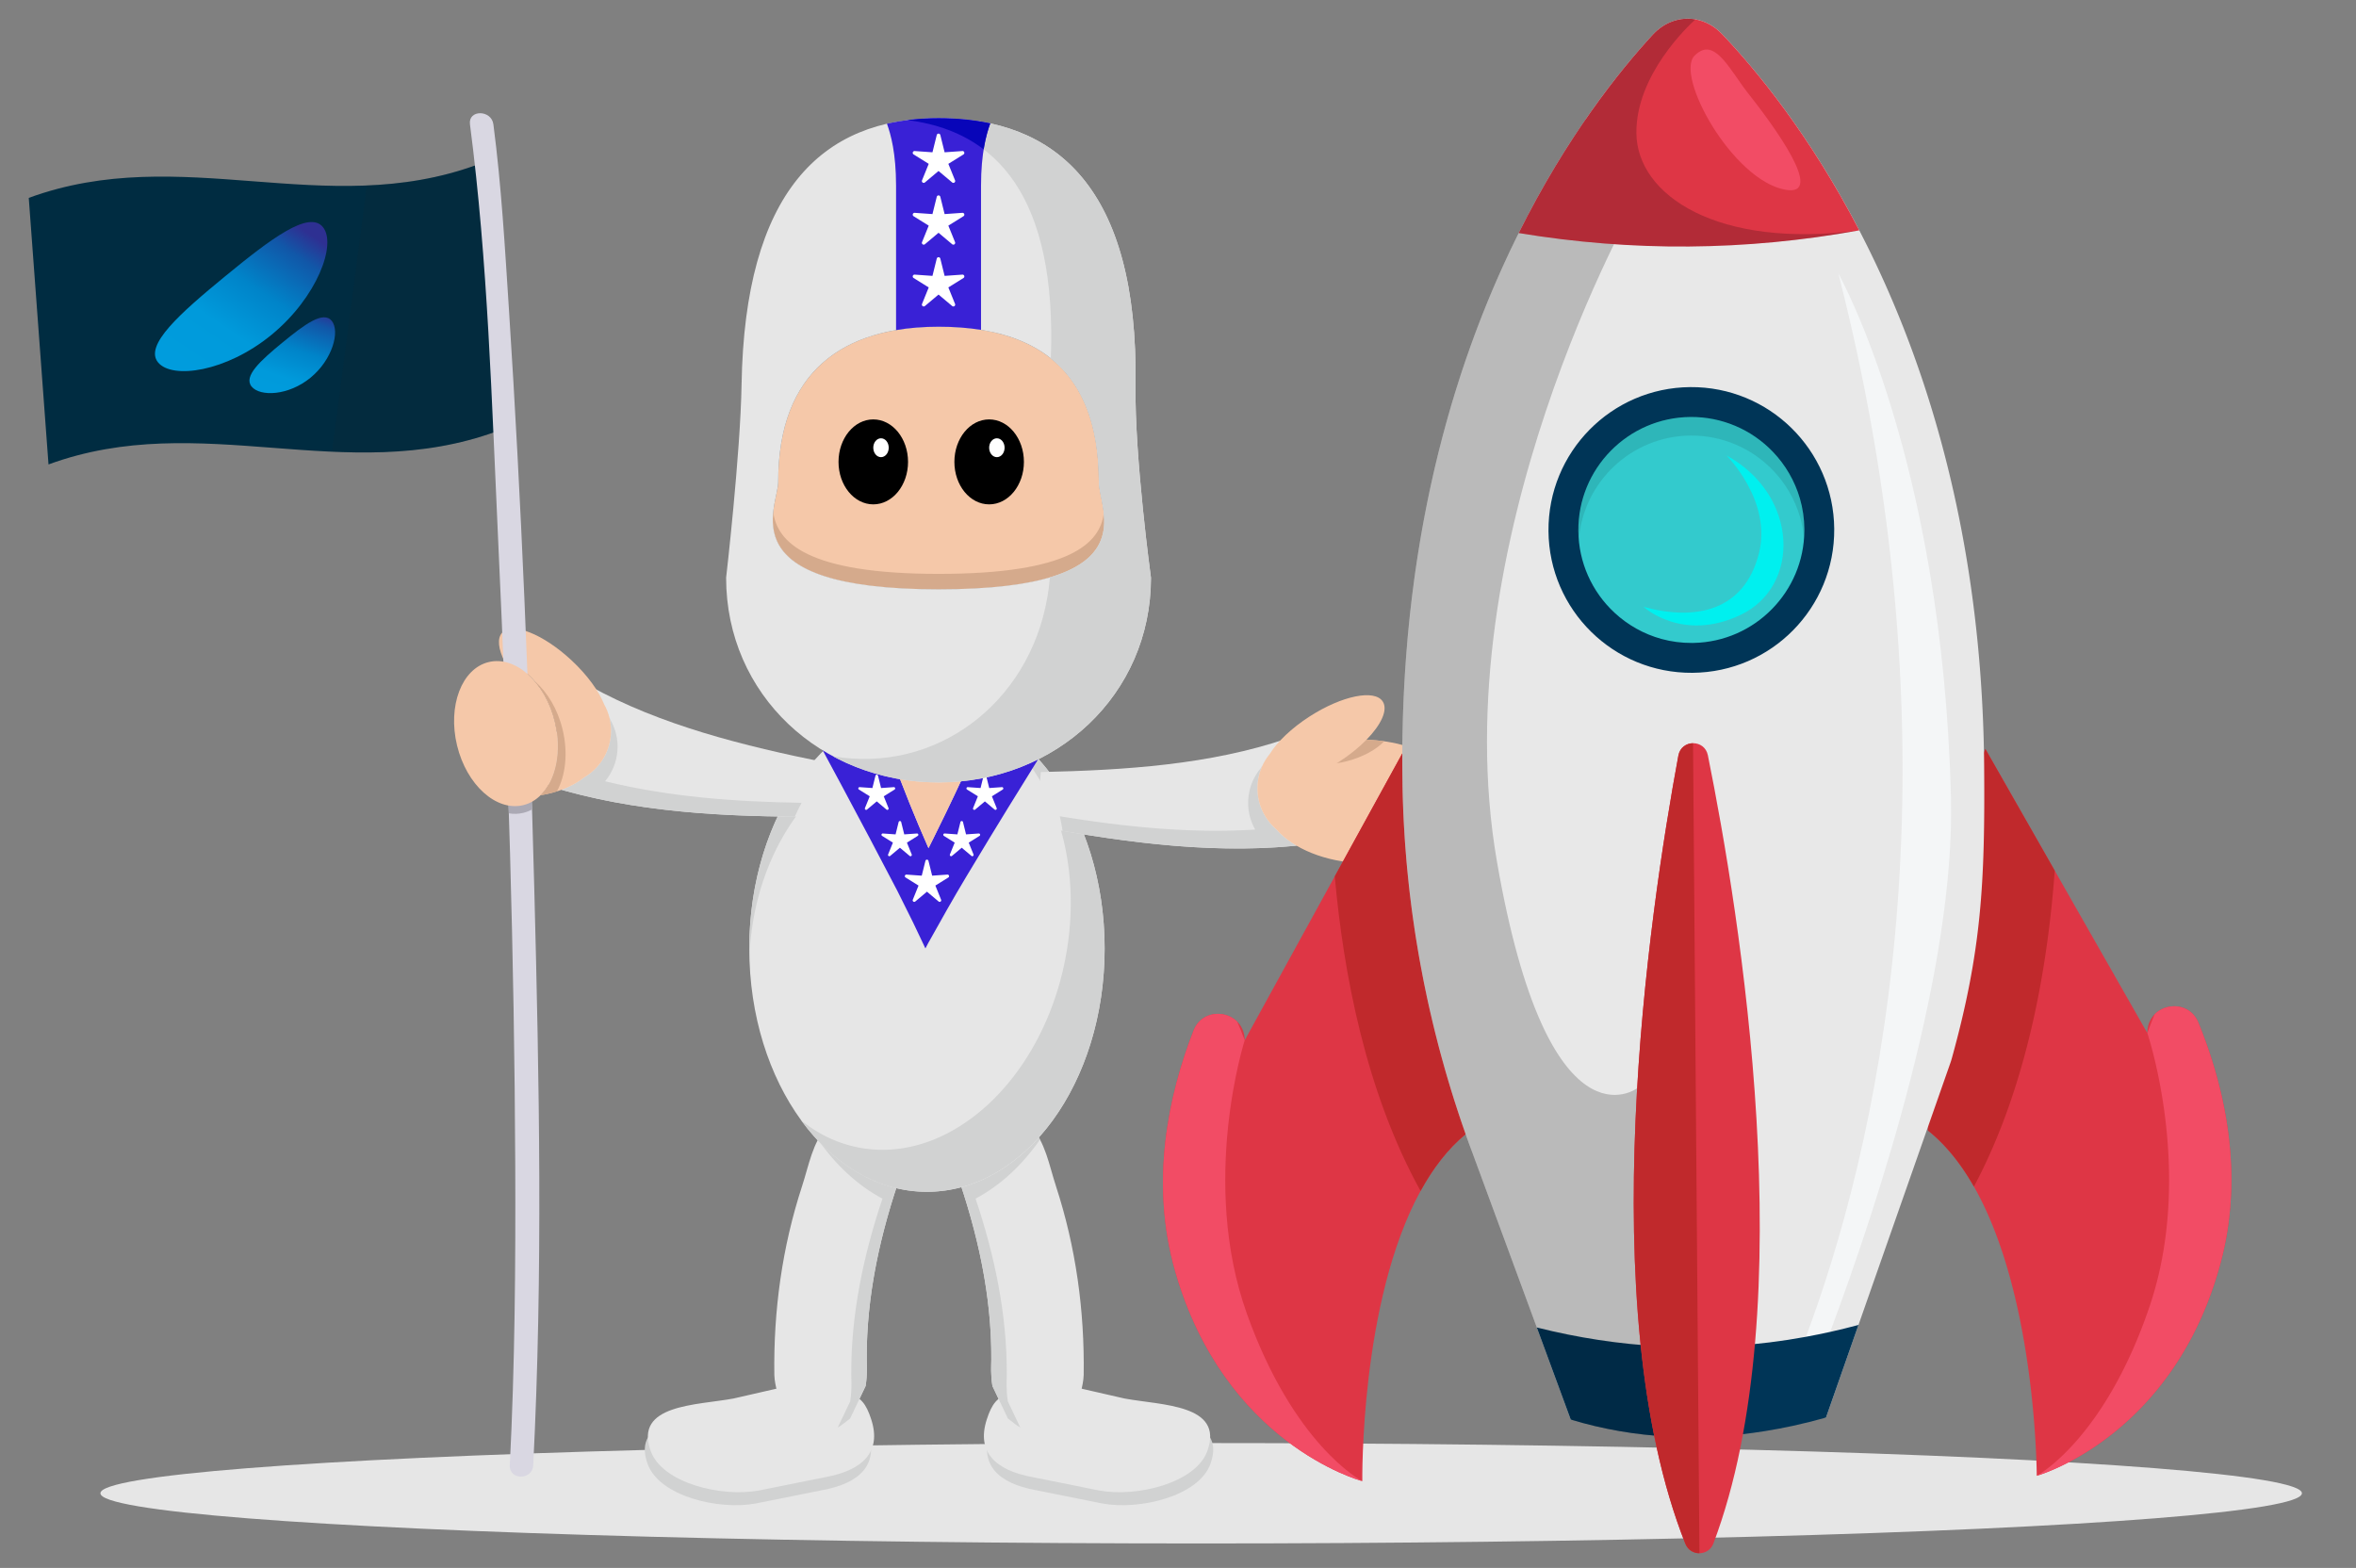 <svg viewBox="0 0 305 203" xmlns="http://www.w3.org/2000/svg" xmlns:serif="http://www.serif.com/" fill-rule="evenodd" clip-rule="evenodd" stroke-linejoin="round" stroke-miterlimit="2">
  <rect x="0" y="0" width="305" height="203" fill="#808080" stroke="none"/>
  <path fill="none" d="M0 0h305v203H0z"/>
  <ellipse cx="155.5" cy="193.331" rx="142.5" ry="6.5" fill="#e6e6e6"/>
  <path d="M142.705 194.657c4.798.89 12.481-.934 13.992-5.127 2.179-6.043-5.924-5.895-10.722-6.784l-8.005-1.833c-6.924 1.385-8.492.357-9.84 4.574-1.332 4.167 1.103 6.539 5.901 7.429l8.674 1.741z" fill="#d1d2d2"/>
  <path d="M142.31 192.976c4.797.89 12.48-.934 13.992-5.127 2.178-6.043-5.925-5.895-10.722-6.784l-8.006-1.833c-6.924 1.385-8.492.357-9.84 4.574-1.332 4.167 1.103 6.539 5.901 7.429l8.675 1.741z" fill="#e6e6e6"/>
  <path d="M131.657 144.549c.6.434 1.296.759 1.799 1.302 1.881 2.03 2.349 4.972 3.246 7.72 2.569 7.871 3.709 16.06 3.59 24.45-.011.74-.269 1.795-.269 1.795l-2.259 4.075-1.771 1.207-1.947.401c-1.957-.547-1.965-.592-3.564-1.846l-2.009-4.214c-.237-1.564-.15-2.508-.141-3.464.051-8.276-1.788-16.439-4.534-24.234 0 0-.368-1.352-.321-2.271.104-2.008.733-2.41 1.845-3.945l1.949-1.191 2.24-.328c.716.181 1.431.362 2.146.543z" fill="#e6e6e6"/>
  <path d="M125.694 153.325c3.265-1.14 6.251-3.238 8.79-6.063.053.092.104.185.154.278-2.317 3.325-5.159 5.957-8.343 7.646 2.468 7.356 4.084 15.023 4.037 22.789-.009.956-.096 1.9.141 3.464l1.61 3.377c-.428-.235-.829-.558-1.601-1.163l-2.009-4.214c-.237-1.564-.15-2.508-.141-3.464.042-6.869-1.218-13.661-3.217-20.229l-.011-.035-.038-.124-.012-.04-.042-.137-.006-.017-.051-.166-.05-.161-.006-.018c-.052-.166-.104-.331-.157-.497l-.001-.004c-.054-.168-.108-.336-.163-.504v-.001l-.055-.168v-.001l-.055-.168.071-.02.009-.002.068-.019.012-.003.068-.019.011-.004.069-.02.004-.001.07-.02.007-.002.068-.02.011-.004.068-.02.011-.004.069-.021.006-.002.07-.021.003-.001.07-.023.01-.003.067-.022.011-.003.068-.022.008-.003.072-.024.071-.024.007-.002.069-.024.01-.003.068-.024z" fill="#d1d2d2"/>
  <g serif:id="Leg">
    <g serif:id="Foot">
      <path d="M97.83 194.657c-4.798.89-12.481-.934-13.993-5.127-2.178-6.043 5.925-5.895 10.723-6.784l8.005-1.833c6.924 1.385 8.492.357 9.84 4.574 1.332 4.167-1.103 6.539-5.901 7.429l-8.674 1.741z" fill="#d1d2d2"/>
      <path d="M98.225 192.976c-4.798.89-12.481-.934-13.992-5.127-2.179-6.043 5.925-5.895 10.722-6.784l8.005-1.833c6.924 1.385 8.492.357 9.84 4.574 1.332 4.167-1.103 6.539-5.9 7.429l-8.675 1.741z" fill="#e6e6e6"/>
    </g>
    <path d="M108.877 144.549c-.599.434-1.296.759-1.799 1.302-1.881 2.03-2.348 4.972-3.245 7.72-2.569 7.871-3.709 16.06-3.59 24.45.01.74.269 1.795.269 1.795l2.258 4.075 1.771 1.207 1.948.401c1.956-.547 1.964-.592 3.563-1.846l2.01-4.214c.237-1.564.15-2.508.141-3.464-.051-8.276 1.788-16.439 4.533-24.234 0 0 .369-1.352.321-2.271-.103-2.008-.732-2.41-1.845-3.945l-1.948-1.191-2.241-.328c-.715.181-1.43.362-2.146.543z" fill="#e6e6e6"/>
    <path d="M114.841 153.325c-3.265-1.14-6.252-3.238-8.791-6.063-.052.092-.103.185-.153.278 2.317 3.325 5.159 5.957 8.343 7.646-2.469 7.356-4.085 15.023-4.037 22.789.009.956.096 1.9-.141 3.464l-1.611 3.377c.429-.235.83-.558 1.601-1.163l2.01-4.214c.237-1.564.15-2.508.141-3.464-.042-6.869 1.217-13.661 3.217-20.229l.011-.035.038-.124.012-.04.042-.137.005-.017.052-.166.05-.161.006-.018c.051-.166.104-.331.157-.497l.001-.004.162-.504.001-.001.054-.168.001-.001.055-.168-.071-.02-.01-.002-.068-.019-.012-.003-.067-.019-.011-.004-.07-.02-.004-.001-.069-.02-.007-.002-.068-.02-.012-.004-.067-.02-.011-.004-.069-.021-.006-.002-.07-.021-.003-.001-.07-.023-.01-.003-.068-.022-.011-.003-.068-.022-.007-.003-.072-.024-.071-.024-.008-.002-.068-.024-.01-.003-.068-.024z" fill="#d1d2d2"/>
  </g>
  <ellipse cx="120" cy="122.8" rx="23" ry="31.5" fill="#e6e6e6"/>
  <path d="M103.351 105.3c-3.73 4.935-6.097 11.524-6.332 18.801-.013-.431-.019-.865-.019-1.301 0-6.474 1.429-12.494 3.878-17.5h2.473zM118.75 91.346c.414-.031.831-.046 1.25-.046 12.694 0 23 14.114 23 31.5 0 17.385-10.306 31.5-23 31.5-6.347 0-12.097-3.529-16.261-9.231 2.153 1.741 4.631 2.953 7.367 3.49 11.697 2.298 23.698-8.586 26.784-24.292 3.085-15.705-3.906-30.322-15.603-32.62a16.34 16.34 0 0 0-3.537-.301z" fill="#d1d2d2"/>
  <g>
    <path d="M112.152 88.383l.049.155c1.265 3.867 1.726 5.374 3.243 9.483 1.485 4.025 3.049 7.93 4.756 11.789 0 0 3.702-7.308 6.683-14.167 1.487-3.421 1.951-4.63 3.091-7.511l1.633-4.127 8.759 4.716-2.34 3.747-2.162 3.463c-4.608 7.435-6.1 9.789-10.768 17.56-1.705 2.838-3.324 5.727-4.94 8.621l-.356.677-1.593-3.353-2.044-4.108c-4.731-9.09-9.605-18.12-14.502-27.139l4.423-2.041 4.675-2.158c.464 1.464.929 2.929 1.393 4.393z" fill="#3921d6"/>
    <path d="M113.521 92.569c2.055-.826 4.23-1.269 6.479-1.269 2.783 0 5.451.678 7.921 1.921-.291.692-.625 1.472-1.038 2.422-2.981 6.859-6.683 14.167-6.683 14.167-1.707-3.859-3.271-7.764-4.756-11.789-.873-2.363-1.395-3.866-1.923-5.452z" fill="#f5c8a9"/>
    <path d="M119.803 111.454a.202.202 0 0 1 .197-.154c.093 0 .175.063.197.154l.477 1.919 1.971-.14c.094-.007.179.051.208.14a.202.202 0 0 1-.086.235l-1.677 1.046.742 1.832a.203.203 0 0 1-.069.241.203.203 0 0 1-.25-.009L120 115.446l-1.513 1.272a.203.203 0 0 1-.25.009.203.203 0 0 1-.069-.241l.742-1.832-1.677-1.046a.202.202 0 0 1-.086-.235.203.203 0 0 1 .208-.14l1.971.14.477-1.919zM116.335 106.428a.17.17 0 0 1 .33 0l.396 1.599 1.643-.116c.078-.006.15.042.174.116a.17.17 0 0 1-.072.196l-1.398.872.619 1.527c.029.072.005.155-.058.2a.168.168 0 0 1-.208-.007l-1.261-1.06-1.261 1.06a.168.168 0 0 1-.208.007.169.169 0 0 1-.058-.2l.619-1.527-1.398-.872a.17.17 0 0 1-.072-.196.169.169 0 0 1 .174-.116l1.643.116.396-1.599zM124.335 106.428a.17.17 0 0 1 .33 0l.396 1.599 1.643-.116c.078-.006.15.042.174.116a.17.17 0 0 1-.072.196l-1.398.872.619 1.527c.029.072.005.155-.058.2a.168.168 0 0 1-.208-.007l-1.261-1.06-1.261 1.06a.168.168 0 0 1-.208.007.169.169 0 0 1-.058-.2l.619-1.527-1.398-.872a.17.17 0 0 1-.072-.196.169.169 0 0 1 .174-.116l1.643.116.396-1.599zM113.335 100.428a.17.17 0 0 1 .33 0l.396 1.599 1.643-.116c.078-.006.15.042.174.116a.17.17 0 0 1-.072.196l-1.398.872.619 1.527c.029.072.005.155-.058.2a.168.168 0 0 1-.208-.007l-1.261-1.06-1.261 1.06a.168.168 0 0 1-.208.007.169.169 0 0 1-.058-.2l.619-1.527-1.398-.872a.17.17 0 0 1-.072-.196.169.169 0 0 1 .174-.116l1.643.116.396-1.599zM127.335 100.428a.17.17 0 0 1 .33 0l.396 1.599 1.643-.116c.078-.006.15.042.174.116a.17.17 0 0 1-.072.196l-1.398.872.619 1.527c.029.072.005.155-.058.2a.168.168 0 0 1-.208-.007l-1.261-1.06-1.261 1.06a.168.168 0 0 1-.208.007.169.169 0 0 1-.058-.2l.619-1.527-1.398-.872a.17.17 0 0 1-.072-.196.169.169 0 0 1 .174-.116l1.643.116.396-1.599z" fill="#fff"/>
  </g>
  <g>
    <path d="M166.939 96.029c.644.888 1.3 1.771 1.991 2.62l1.703 6.824c-.385 1.666-.681 2.638-1.032 3.818-11.585 1.448-23.34-.118-34.876-2.222l-.559-.104.576-7.009c10.886-.236 21.923-.95 31.884-4.343 0 0 .193.247.313.416z" fill="#e6e6e6"/>
    <path d="M137.201 105.684c8.396 1.364 16.876 2.25 25.292 1.716-.694-1.221-1.028-2.663-.874-4.166.146-1.428.713-2.711 1.565-3.74.075-.121.155-.244.241-.368-.316.684-.526 1.43-.607 2.22-.233 2.273.651 4.405 2.207 5.85.025.023.05.046.076.069l.027.024.024.022.03.027.025.021.023.02.035.04.014.016c.678.763 1.546 1.456 2.564 2.053l-.02.002-.044.004-.021.002-.02.002-.014.002c-.027.002-.053.005-.079.008l-.012.001-.021.002-.027.002-.036.004-.021.002h-.007c-.027.003-.054.005-.081.008l-.017.002-.016.001c-.027.003-.054.005-.081.008h-.008l-.018.002-.037.003-.031.003-.019.002-.009.001c-.028.002-.056.005-.083.007l-.013.001-.016.002-.023.002-.057.005h-.009l-.01.001-.053.005-.027.002-.015.001-.01.001c-.029.003-.058.005-.087.008h-.008l-.014.002-.033.002-.048.004-.01.001h-.003c-.031.003-.061.005-.091.008l-.011.001-.01.001a2.846 2.846 0 0 0-.092.007h-.003l-.008.001-.047.004-.042.003-.008.001h-.004c-.032.002-.064.005-.095.007l-.006.001h-.008l-.198.015-.005.001h-.002c-.034.002-.068.005-.102.007h-.002l-.209.015c-9.38.654-18.843-.478-28.184-2.092-.1-.64-.22-1.27-.357-1.889z" fill="#d1d2d2"/>
    <path d="M164.383 97.606c.963-1.553 2.802-3.332 5.163-4.852 4.177-2.688 8.417-3.552 9.462-1.927.696 1.081-.199 2.996-2.109 4.948 7.168.226 12.875 3.989 12.737 8.4-.137 4.414-6.071 7.815-13.242 7.592-4.832-.15-9-1.908-11.164-4.388-1.683-1.444-2.655-3.662-2.412-6.033.147-1.427.713-2.71 1.565-3.74z" fill="#f5c8a9"/>
    <path d="M176.899 95.775c.786.025 1.553.092 2.297.198-1.022 1.072-2.742 2.035-4.807 2.573-.454.118-.904.211-1.344.278.096-.06.193-.121.289-.183 1.395-.898 2.608-1.887 3.565-2.866z" fill="#d5aa8c"/>
  </g>
  <g serif:id="Arm">
    <path d="M75.968 89.169c-.791.761-1.593 1.513-2.424 2.227l-2.883 6.414c.084 1.708.202 2.717.339 3.941 11.145 3.476 22.993 4.016 34.719 3.987l.569-.004.674-7c-10.673-2.159-21.41-4.816-30.612-9.919 0 0-.234.209-.382.354z" fill="#e6e6e6"/>
    <path d="M102.894 105.732c-9.496-.062-19.029-.622-28.162-2.93-.068-.017-.135-.034-.203-.052l-.108-.027c-.064-.017-.128-.033-.192-.05l-.106-.028-.098-.026-.1-.026-.108-.029-.092-.024-.105-.028-.102-.028-.112-.03-.092-.026-.111-.03-.102-.028-.094-.027-.109-.03-.101-.029-.102-.028c1.108-.408 2.085-.936 2.887-1.567l.001-.001.016-.012.003-.003.015-.011.005-.004.019-.015.026-.016.008-.005.02-.012.008-.004.026-.016.028-.017.004-.003.026-.016.001-.001.087-.054c1.787-1.146 3.035-3.088 3.208-5.367.06-.792-.015-1.564-.205-2.292.063.137.12.272.173.404.656 1.164.986 2.527.878 3.958-.115 1.507-.699 2.866-1.599 3.946 8.266 2.034 16.852 2.656 25.437 2.792-.31.581-.601 1.179-.873 1.792z" fill="#d1d2d2"/>
    <g serif:id="Hand">
      <path d="M65.343 85.699c-.837-1.652-1.015-3.053-.332-3.787 1.316-1.413 5.336.188 8.971 3.573 2.055 1.913 3.549 3.99 4.223 5.689.656 1.164.986 2.527.878 3.958-.181 2.377-1.53 4.387-3.442 5.511-1.412 1.131-3.381 1.94-5.662 2.321 1.965-1.943 2.786-5.649 1.854-9.512-.992-4.108-3.665-7.152-6.49-7.753z" fill="#f5c8a9"/>
      <path d="M66.21 87.156c-.777-.114-1.545-.184-2.296-.212.816 1.236 2.339 2.488 4.276 3.383.426.197.853.368 1.274.512-.085-.076-.169-.153-.253-.232-1.214-1.13-2.232-2.318-3.001-3.451z" fill="#d5aa8c"/>
    </g>
    <path d="M6.28 60.13c19.758-7.242 38.311 2.94 58.069-4.303-.852-11.503-1.705-23.006-2.557-34.509-19.758 7.243-38.311-2.94-58.069 4.302.853 11.504 1.705 23.007 2.557 34.51" fill="#002c41" fill-rule="nonzero"/>
    <path d="M41.802 29.398c1.815 2.21-.749 9.1-6.642 13.939-5.893 4.838-12.885 5.793-14.698 3.583-1.815-2.21 2.806-6.324 8.699-11.162 5.893-4.838 10.827-8.569 12.641-6.36z" fill="url(#_Linear1)"/>
    <path d="M42.944 41.536c1.092 1.331.12 5.011-2.743 7.363-2.863 2.35-6.533 2.481-7.626 1.15-1.093-1.332 1.134-3.353 3.997-5.703 2.864-2.351 5.278-4.142 6.372-2.81z" fill="url(#_Linear2)"/>
    <path d="M47.496 24.01c4.717-.197 9.471-.923 14.296-2.691.852 11.503 1.704 23.006 2.557 34.509-7.244 2.654-14.325 2.965-21.364 2.653 1.504-11.49 3.008-22.98 4.511-34.471" fill="#231f20" fill-rule="nonzero" opacity=".1"/>
    <path d="M60.84 16.099c2.325 17.807 2.817 35.968 3.652 53.888 1.255 26.921 2.102 53.875 2.21 80.827.052 12.966-.046 25.946-.706 38.899-.1 1.95 2.933 1.945 3.032 0 1.268-24.848.785-49.807.138-74.666-.651-25.001-1.663-50.008-3.279-74.966-.517-7.995-.977-16.034-2.014-23.982-.25-1.908-3.285-1.933-3.033 0" fill="#d9d7e2" fill-rule="nonzero"/>
    <path d="M65.215 86.674c1.082.201 2.146.763 3.105 1.609.207 5.504.392 11.009.558 16.513-.357.199-.739.35-1.143.447-.614.148-1.239.163-1.859.06-.192-6.211-.414-12.421-.661-18.629z" fill="#aba9b4" fill-rule="nonzero"/>
    <path d="M63.265 85.717c3.495-.843 7.334 2.623 8.568 7.735 1.233 5.112-.603 9.948-4.098 10.791s-7.334-2.622-8.568-7.735c-1.233-5.112.603-9.947 4.098-10.791z" fill="#f5c8a9"/>
    <path d="M69.221 88.197c1.631 1.395 2.972 3.603 3.612 6.255.729 3.022.385 5.948-.74 8.009-.666.21-1.374.379-2.114.503 1.965-1.943 2.786-5.649 1.854-9.512-.504-2.086-1.441-3.898-2.612-5.255z" fill="#d5aa8c"/>
  </g>
  <g>
    <path d="M142.256 62.381C142.247 47.588 133.854 42.3 121.5 42.3c-12.354 0-20.759 5.8-20.756 20.081.001 3.328-6.598 13.919 20.756 13.919s20.758-10.23 20.756-13.919z" fill="#f5c8a9"/>
    <path d="M100.103 66.28c.488 3.905 4.347 8.02 21.397 8.02 17.051 0 20.91-3.975 21.398-7.863.456 4.384-1.38 9.863-21.398 9.863-20.021 0-21.853-5.674-21.397-10.02z" fill="#d5aa8c"/>
    <path d="M147.001 49.8c.363-25.543-10.323-34.5-25.5-34.5-15.178 0-25.087 9.586-25.5 34.5-.15 9.003-2 25-2 25 0 15.177 12.322 26.5 27.5 26.5 15.177 0 27.5-11.323 27.5-26.5 0 0-2.135-15.554-2-25zm-4.745 12.581c-.006-9.852-3.731-15.489-9.868-18.154-3.078-1.337-6.762-1.927-10.888-1.927-12.354 0-20.759 5.8-20.756 20.081.001 3.328-6.598 13.919 20.756 13.919s20.758-10.23 20.756-13.919z" fill="#e6e6e6"/>
    <path d="M117.46 15.546c1.3-.166 2.648-.246 4.041-.246 15.177 0 25.863 8.957 25.5 34.5-.135 9.446 2 25 2 25 0 15.177-12.323 26.5-27.5 26.5-4.977 0-9.646-1.217-13.675-3.388.812.14 1.638.24 2.476.296 13.076.873 24.43-9.088 25.616-23.453 10.142-3.002 6.339-9.573 6.338-12.374-.005-7.708-2.286-12.836-6.218-15.979.788-20.858-6.945-29.413-18.578-30.856z" fill="#d1d2d2"/>
    <path d="M114.82 16.017c2.089-.485 4.321-.717 6.681-.717 2.348 0 4.588.214 6.697.671-.502 1.371-1.197 3.81-1.197 8.079v18.656c-1.725-.276-3.564-.406-5.501-.406-1.936 0-3.775.142-5.499.437V24.05c0-4.222-.68-6.654-1.181-8.033z" fill="#3921d6"/>
    <path d="M117.46 15.546c1.3-.166 2.648-.246 4.041-.246 2.348 0 4.588.214 6.697.671-.276.755-.611 1.834-.857 3.363-2.785-2.118-6.13-3.323-9.881-3.788z" fill="#0805b9"/>
    <path d="M121.27 17.48c.026-.106.121-.18.23-.18.109 0 .204.074.23.18l.556 2.238 2.3-.163c.109-.008.209.06.243.163a.239.239 0 0 1-.1.275l-1.958 1.22.867 2.137c.041.101.007.217-.081.281a.237.237 0 0 1-.292-.01l-1.765-1.484-1.765 1.484a.237.237 0 0 1-.292.01.238.238 0 0 1-.081-.281l.867-2.137-1.958-1.22a.239.239 0 0 1-.1-.275.238.238 0 0 1 .243-.163l2.3.163.556-2.238zM121.27 33.48c.026-.106.121-.18.23-.18.109 0 .204.074.23.18l.556 2.238 2.3-.163c.109-.008.209.06.243.163a.239.239 0 0 1-.1.275l-1.958 1.22.867 2.137c.041.101.007.217-.081.281a.237.237 0 0 1-.292-.01l-1.765-1.484-1.765 1.484a.237.237 0 0 1-.292.01.238.238 0 0 1-.081-.281l.867-2.137-1.958-1.22a.239.239 0 0 1-.1-.275.238.238 0 0 1 .243-.163l2.3.163.556-2.238zM121.27 25.48c.026-.106.121-.18.23-.18.109 0 .204.074.23.18l.556 2.238 2.3-.163c.109-.008.209.06.243.163a.239.239 0 0 1-.1.275l-1.958 1.22.867 2.137c.041.101.007.217-.081.281a.237.237 0 0 1-.292-.01l-1.765-1.484-1.765 1.484a.237.237 0 0 1-.292.01.238.238 0 0 1-.081-.281l.867-2.137-1.958-1.22a.239.239 0 0 1-.1-.275.238.238 0 0 1 .243-.163l2.3.163.556-2.238z" fill="#fff"/>
    <ellipse cx="128.052" cy="59.8" rx="4.5" ry="5.5"/>
    <ellipse cx="129.052" cy="57.966" rx="1" ry="1.222" fill="#fff"/>
    <ellipse cx="113.052" cy="59.8" rx="4.5" ry="5.5"/>
    <ellipse cx="114.052" cy="57.966" rx="1" ry="1.222" fill="#fff"/>
  </g>
  <g>
    <path d="M189.739 146.835c-2.328 1.916-4.25 4.457-5.84 7.358-7.875 14.367-7.538 37.566-7.538 37.566s-.003 0-.008-.002c-.422-.113-17.833-4.931-24.209-27.13-3.343-11.646-.837-22.971 2.358-31.178.582-1.491 1.851-2.179 3.129-2.189.928-.007 1.859.345 2.529 1.004.584.579.971 1.393.979 2.412l11.656-21.218 8.727-15.888c.003-.006.003-.008.003-.008 7.911 19.878 8.214 49.273 8.214 49.273" fill="#de3645" fill-rule="nonzero"/>
    <path d="M176.353 191.757c-.422-.112-17.832-4.931-24.209-27.129-3.344-11.647-.836-22.971 2.358-31.179.582-1.492 1.852-2.179 3.129-2.19.928-.006 1.859.345 2.529 1.005.326.761.652 1.565.979 2.412 0 0-5.858 18.239.28 35.417 6.042 16.909 14.667 21.523 14.934 21.664" fill="#f24c65" fill-rule="nonzero"/>
    <path d="M189.739 146.835c-2.328 1.916-4.25 4.457-5.84 7.358-7.085-12.815-9.993-28.234-11.104-40.735l8.727-15.888c.003-.006.003-.008.003-.008 7.911 19.878 8.214 49.273 8.214 49.273" fill="#c0292c" fill-rule="nonzero"/>
    <path d="M249.583 146.362c2.358 1.88 4.321 4.39 5.956 7.264 8.101 14.242 8.131 37.444 8.131 37.444s.003-.001.008-.003c.42-.119 17.752-5.211 23.777-27.508 3.159-11.699.473-22.982-2.85-31.139-.607-1.482-1.886-2.149-3.164-2.139-.928.008-1.852.374-2.513 1.044-.575.589-.948 1.409-.94 2.427l-11.989-21.031-8.978-15.748a.162.162 0 0 1-.003-.008c-7.595 20-7.435 49.397-7.435 49.397" fill="#de3645" fill-rule="nonzero"/>
    <path d="M263.678 191.067c.42-.119 17.752-5.212 23.777-27.508 3.159-11.699.473-22.982-2.851-31.139-.605-1.481-1.885-2.148-3.163-2.139-.927.007-1.853.374-2.512 1.045a70.428 70.428 0 0 0-.941 2.426s6.145 18.144.28 35.418c-5.774 17.002-14.325 21.751-14.59 21.897" fill="#f24c65" fill-rule="nonzero"/>
    <path d="M249.583 146.362c2.358 1.88 4.321 4.39 5.956 7.264 6.882-12.924 9.547-28.387 10.46-40.905l-8.978-15.748a.162.162 0 0 1-.003-.008c-7.595 20-7.435 49.397-7.435 49.397" fill="#c0292c" fill-rule="nonzero"/>
    <path d="M256.862 99.293c.058 7.471-.024 13.429-.602 19.256-.581 5.821-1.654 11.507-3.573 18.435-.06.221-.127.441-.205.656l-3.825 10.908-4.227 12.052-8.041 22.93-33.045.261-.953-2.589-7.449-20.211-4.418-11.983c-5.606-15.108-8.713-31.303-8.966-47.711-.006-.466-.012-.938-.016-1.408-.177-22.49 3.712-40.944 9.021-55.598.378-1.044.765-2.07 1.156-3.075.94-2.412 1.917-4.715 2.916-6.906.43-.946.864-1.87 1.303-2.772.222-.462.445-.917.671-1.367 2.878-5.773 5.875-10.686 8.688-14.76 3.288-4.762 6.327-8.383 8.652-10.905 2.537-2.758 6.422-2.788 9.003-.071 4.387 4.61 11.301 12.973 17.743 25.388.256.49.508.988.76 1.49.451.893.895 1.806 1.339 2.74a133.29 133.29 0 0 1 3.011 6.852c.396.969.787 1.957 1.168 2.966 5.536 14.564 9.711 32.948 9.889 55.422" fill="#e8e8e8" fill-rule="nonzero"/>
    <path d="M252.565 103.256C251.488 59.628 238.207 35.802 238 35.432c16.727 65.584 4.409 114.611-4.208 137.644 1.045-.191 2.09-.404 3.135-.635 6.402-17.179 16.181-47.224 15.638-69.185" fill="#f4f6f7" fill-rule="nonzero"/>
    <path d="M240.592 171.541l-4.204 11.989c-1.419.401-2.834.754-4.244 1.063-1.195.26-2.388.486-3.578.678-4.235.688-8.426.94-12.567.722-4.269-.222-8.49-.944-12.655-2.202l-4.392-11.922c5.336 1.342 10.666 2.154 15.993 2.434 6.288.332 12.57-.076 18.848-1.227 1.044-.19 2.089-.404 3.134-.635 1.22-.271 2.444-.574 3.665-.9" fill="#003557" fill-rule="nonzero"/>
    <path d="M215.998 185.993c-4.269-.222-8.488-.944-12.653-2.202l-4.393-11.922-4.01-10.879-4.418-11.983c-5.606-15.107-8.713-31.303-8.966-47.71-.005-.466-.012-.939-.016-1.409-.24-30.432 6.965-53.479 15.066-69.717 2.879-5.774 5.876-10.686 8.689-14.76 3.634 2.537 5.294 1.582 6.581 10.548 0 0-25.304 44.118-18.081 85.639 6.614 38.035 18.145 29.294 18.145 29.294l3.003 33.412 1.053 11.689z" fill-rule="nonzero" opacity=".2"/>
    <path d="M221.811 199.837c-.318.831-1.061 1.253-1.807 1.259-.746.006-1.495-.405-1.826-1.231-12.179-30.737-4.713-81.473-.899-102.048.196-1.053 1.044-1.587 1.896-1.594.853-.007 1.71.514 1.921 1.564 4.139 20.512 12.407 71.124.715 102.05" fill="#de3645" fill-rule="nonzero"/>
    <path d="M219.175 96.223l.829 104.873c-.746.006-1.495-.404-1.826-1.231-12.179-30.737-4.713-81.473-.899-102.048.196-1.052 1.044-1.587 1.896-1.594" fill="#c0292c" fill-rule="nonzero"/>
    <path d="M237.453 68.467c.081 10.215-8.134 18.561-18.349 18.641-10.215.082-18.562-8.133-18.642-18.35-.081-10.214 8.134-18.56 18.349-18.64 10.215-.082 18.561 8.134 18.642 18.349" fill="#003557" fill-rule="nonzero"/>
    <path d="M233.586 68.498c0 .064 0 .13-.001.193-.041 7.914-6.404 14.382-14.318 14.547-.064.003-.131.003-.194.004-1.376.011-2.709-.169-3.975-.515-2.3-.632-4.378-1.811-6.079-3.39-1.459-1.353-2.643-2.995-3.454-4.84-.779-1.768-1.22-3.718-1.236-5.768-.064-8.067 6.446-14.68 14.513-14.743 2.05-.016 4.009.393 5.786 1.144 1.857.781 3.522 1.939 4.894 3.377 1.605 1.675 2.817 3.735 3.485 6.025.367 1.26.568 2.59.579 3.966" fill="#33cacd" fill-rule="nonzero"/>
    <path d="M233.007 64.532c-.668-2.29-1.88-4.35-3.484-6.025-1.373-1.438-3.038-2.596-4.895-3.377-1.777-.751-3.737-1.161-5.786-1.144-8.067.063-14.577 6.676-14.513 14.743.003.403.023.801.059 1.193.56-7.506 6.815-13.47 14.473-13.531 2.05-.015 4.009.394 5.785 1.146 1.859.78 3.522 1.939 4.895 3.376 1.606 1.675 2.818 3.735 3.486 6.026.257.89.434 1.814.516 2.767.028-.335.038-.674.042-1.015.001-.063.001-.129.001-.193-.011-1.376-.212-2.706-.579-3.966" fill-rule="nonzero" opacity=".1"/>
    <path d="M223.5 58.961s5.932 5.882 4.201 12.696c-1.893 7.461-8.205 8.764-14.937 6.907 0 0 4.986 4.627 12.526 1.068 7.867-3.714 7.585-15.526-1.79-20.671" fill="#00f0ef" fill-rule="nonzero"/>
    <path d="M240.696 29.823c-14.676 2.671-29.372 2.787-44.087.348 6.245-12.516 13.026-20.986 17.339-25.665 1.548-1.681 3.593-2.347 5.541-1.998 1.25.224 2.456.866 3.463 1.927 4.387 4.611 11.302 12.973 17.744 25.388" fill="#de3645" fill-rule="nonzero"/>
    <path d="M226.219 11.965c-.765-.968-1.199-1.715-2.342-3.259-1.783-2.406-3.038-2.929-4.484-1.524-2.631 2.56 4.883 16.149 11.727 17.383 5.324.959-1.573-8.396-4.901-12.6" fill="#f24c65" fill-rule="nonzero"/>
    <path d="M240.696 29.823c-14.676 2.671-29.372 2.787-44.087.348 6.245-12.516 13.026-20.986 17.339-25.665 1.548-1.681 3.593-2.347 5.541-1.998-.959.861-7.707 7.209-7.648 14.71.063 8.077 10.526 15.044 28.855 12.605" fill-rule="nonzero" opacity=".2"/>
  </g>
  <defs>
    <linearGradient id="_Linear1" x2="1" gradientUnits="userSpaceOnUse" gradientTransform="scale(32.491) rotate(-55.996 1.932 .278)">
      <stop offset="0" stop-color="#009fdf"/>
      <stop offset=".5" stop-color="#009adb"/>
      <stop offset=".7" stop-color="#0084c9"/>
      <stop offset=".9" stop-color="#1157a8"/>
      <stop offset="1" stop-color="#2e3092"/>
    </linearGradient>
    <linearGradient id="_Linear2" x2="1" gradientUnits="userSpaceOnUse" gradientTransform="scale(19.603) rotate(-71.565 2.926 .286)">
      <stop offset="0" stop-color="#009fdf"/>
      <stop offset=".5" stop-color="#009adb"/>
      <stop offset=".7" stop-color="#0084c9"/>
      <stop offset=".9" stop-color="#1157a8"/>
      <stop offset="1" stop-color="#2e3092"/>
    </linearGradient>
  </defs>
</svg>
